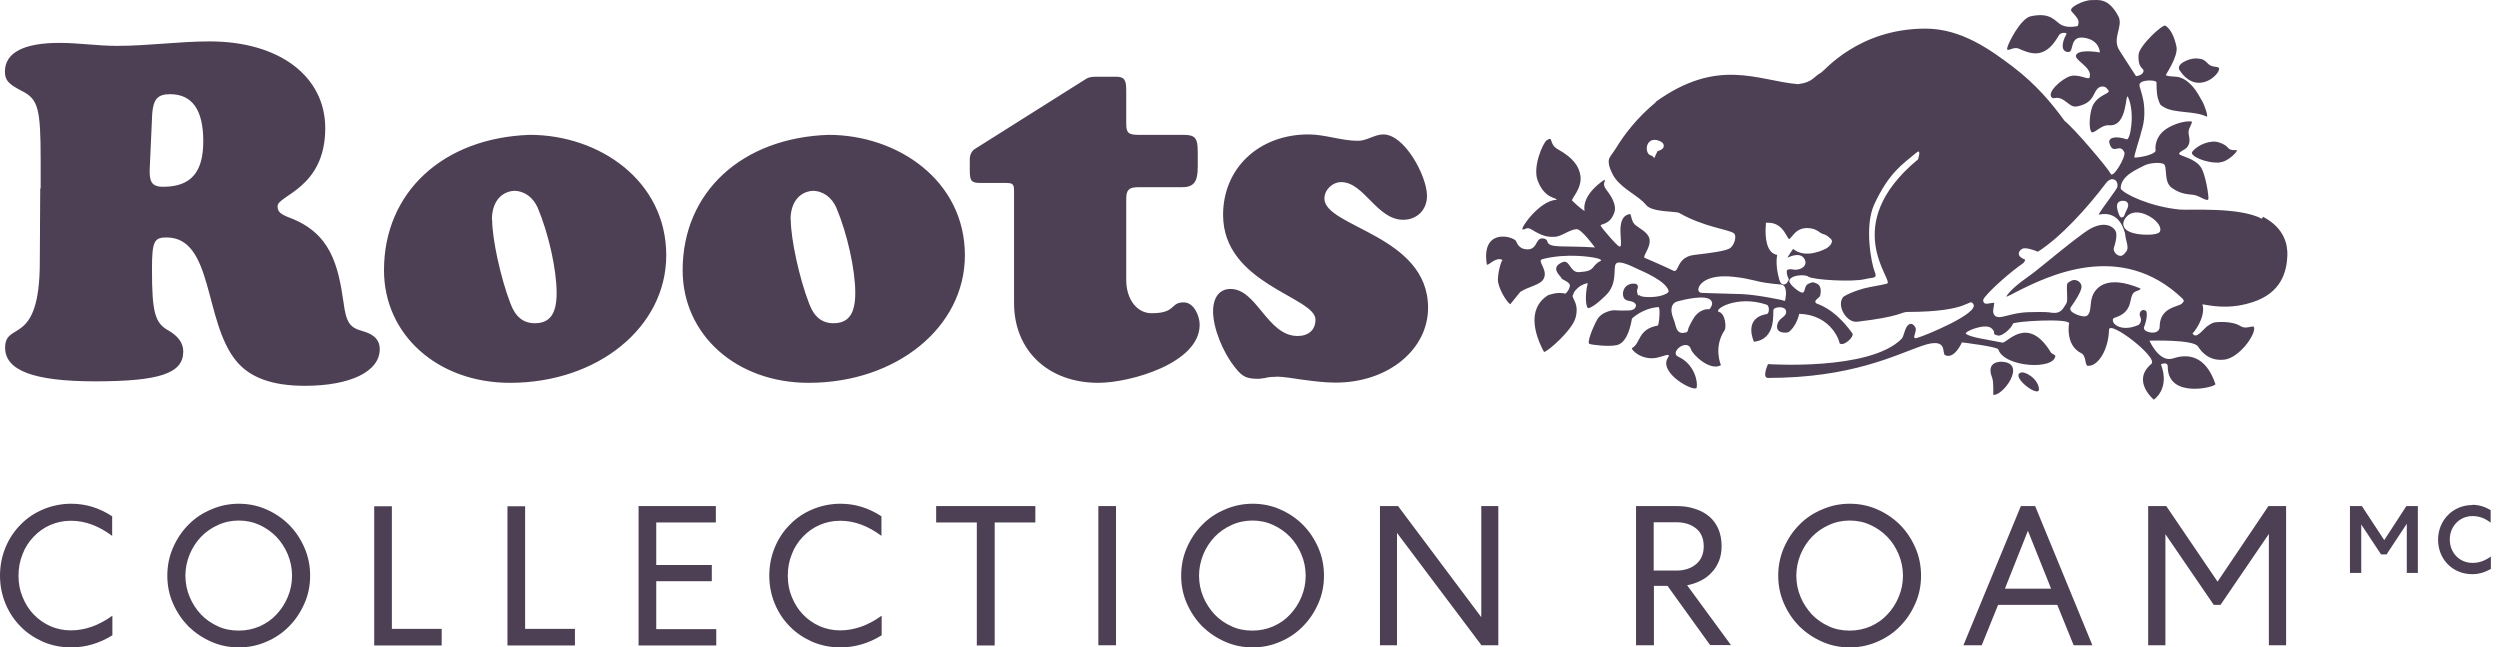 <svg width="251" height="65" viewBox="0 0 251 65" fill="none" xmlns="http://www.w3.org/2000/svg">
<path d="M237.068 52.626V57.52H235.936V50.81H237.133L239.377 54.229L241.599 50.81H242.753V57.52H241.642V52.583L239.612 55.661H239.056L237.047 52.626H237.068Z" fill="#4D4054"/>
<path d="M248.224 50.681C248.866 50.681 249.485 50.873 250.062 51.215V52.476C249.485 52.028 248.908 51.814 248.246 51.814C246.942 51.814 245.959 52.84 245.959 54.165C245.959 55.49 246.921 56.515 248.246 56.515C248.908 56.515 249.485 56.302 250.084 55.874V57.114C249.464 57.477 248.844 57.648 248.224 57.648C246.237 57.648 244.784 56.152 244.784 54.186C244.784 52.22 246.28 50.703 248.246 50.703L248.224 50.681Z" fill="#4D4054"/>
<path d="M4.082 18.903V16.06C4.082 10.931 3.825 9.991 2.287 9.179C0.898 8.474 0.492 8.089 0.492 7.191C0.492 5.289 2.394 4.306 5.963 4.306C7.907 4.306 9.809 4.606 11.733 4.606C14.874 4.606 17.952 4.157 21.05 4.157C28.017 4.157 32.655 7.64 32.655 12.876C32.655 18.903 27.868 19.608 27.868 20.698C27.868 21.253 28.124 21.489 29.065 21.852C33.146 23.391 33.937 26.489 34.493 30.379C34.749 32.324 35.091 32.879 36.331 33.221C37.271 33.478 38.126 33.927 38.126 35.059C38.126 37.303 35.177 38.735 30.603 38.735C27.269 38.735 25.026 37.88 23.679 36.192C20.452 32.196 21.435 23.839 16.712 23.839C15.473 23.839 15.259 24.245 15.259 27.024C15.259 31.405 15.558 32.452 16.947 33.2C17.887 33.756 18.4 34.44 18.4 35.294C18.4 37.495 16.007 38.286 9.531 38.286C3.398 38.286 0.513 37.196 0.513 34.91C0.513 32.174 3.996 34.91 3.996 26.297L4.039 18.924L4.082 18.903ZM15.024 17.108C15.024 18.155 15.173 18.753 16.37 18.753C19.17 18.753 20.409 17.3 20.409 14.18C20.409 11.06 19.319 9.457 17.075 9.457C15.836 9.457 15.387 9.948 15.28 11.444L15.024 17.129V17.108ZM66.891 25.635C66.891 32.858 60.01 38.436 51.205 38.436C43.939 38.436 38.553 33.606 38.553 27.131C38.553 19.309 44.473 13.838 53.192 13.539C60.159 13.539 66.891 18.133 66.891 25.635ZM49.41 22.044C49.41 23.989 50.265 27.921 51.248 30.465C51.739 31.811 52.551 32.452 53.684 32.452C55.18 32.452 55.885 31.554 55.885 29.417C55.885 27.067 55.094 23.497 53.983 20.848C53.534 19.843 52.679 19.159 51.59 19.159C50.243 19.266 49.388 20.356 49.388 22.044H49.41ZM96.875 25.635C96.875 32.858 89.993 38.436 81.189 38.436C73.922 38.436 68.537 33.606 68.537 27.131C68.537 19.309 74.457 13.838 83.176 13.539C90.143 13.539 96.875 18.133 96.875 25.635ZM79.393 22.044C79.393 23.989 80.248 27.921 81.231 30.465C81.723 31.811 82.535 32.452 83.668 32.452C85.163 32.452 85.869 31.554 85.869 29.417C85.869 27.067 85.078 23.497 83.967 20.848C83.518 19.843 82.663 19.159 81.573 19.159C80.227 19.266 79.372 20.356 79.372 22.044H79.393ZM113.074 28.114C113.074 30.058 114.164 31.448 115.617 31.448C118.118 31.448 117.455 30.358 118.844 30.358C119.891 30.358 120.447 31.747 120.447 32.602C120.447 36.491 113.416 38.436 110.274 38.436C105.252 38.436 101.811 35.209 101.811 30.422V19.223C101.811 18.475 101.705 18.369 100.957 18.369H98.456C97.516 18.369 97.366 18.176 97.366 17.065V15.975C97.366 15.569 97.559 15.12 97.922 14.928L109.078 7.897C109.334 7.747 109.633 7.704 110.082 7.704H112.07C112.86 7.704 113.074 8.004 113.074 9.051V12.385C113.074 13.325 113.266 13.539 114.314 13.539H118.801C119.998 13.539 120.255 13.838 120.255 15.291V16.744C120.255 18.283 119.849 18.796 118.652 18.796H114.271C113.373 18.796 113.074 19.052 113.074 19.95V28.178V28.114ZM128.076 37.837C127.82 37.837 127.628 37.837 127.328 37.88C126.922 37.987 126.73 37.987 126.73 37.987C126.581 38.03 126.431 38.03 126.281 38.03C125.191 38.03 124.743 37.837 124.037 36.94C122.734 35.337 121.793 32.901 121.793 31.255C121.793 29.866 122.435 29.011 123.546 29.011C126.196 29.011 127.243 33.734 130.278 33.734C131.368 33.734 132.073 33.136 132.073 32.089C132.073 29.802 122.798 28.541 122.798 21.574C122.798 16.894 126.388 13.496 131.368 13.496C133.056 13.496 134.659 14.137 136.347 14.137C137.245 14.137 137.993 13.496 138.89 13.496C141.027 13.496 143.271 17.685 143.271 19.672C143.271 21.061 142.267 22.066 140.878 22.066C138.228 22.066 136.945 18.283 134.659 18.283C133.761 18.283 132.97 19.074 132.97 19.928C132.97 22.814 143.378 23.604 143.378 30.892C143.378 35.123 139.339 38.414 134.103 38.414C132.949 38.414 131.859 38.265 130.726 38.115C129.872 38.008 128.974 37.816 128.076 37.816V37.837ZM202.832 37.431C203.281 37.196 204.627 38.03 204.713 39.034C204.798 40.039 201.913 37.88 202.832 37.431ZM200.118 39.633C201.037 39.846 203.602 36.406 200.952 36.32C200.952 36.32 199.327 36.213 200.011 37.923C200.182 38.35 200.118 39.633 200.118 39.633ZM222.878 16.296C223.754 16.231 224.759 15.099 224.567 15.077C224.353 15.056 224.225 15.12 223.925 15.013C223.626 14.906 223.69 14.586 222.75 14.287C221.959 14.03 220.634 14.522 220.1 15.248C219.801 15.654 221.532 16.424 222.878 16.317V16.296ZM221.788 6.486C221.361 6.101 221.297 5.888 220.463 5.866C219.737 5.866 218.412 6.443 218.839 7.063C220.592 9.692 222.921 7.448 222.793 6.871C222.75 6.636 222.152 6.785 221.788 6.486ZM227.088 21.959C224.823 20.762 219.865 21.125 218.861 21.04C215.911 20.762 213.24 19.48 212.919 18.945C212.877 17.62 214.715 16.937 215.249 16.637C215.783 16.338 216.916 16.274 217.236 16.466C217.642 16.723 217.194 18.24 218.048 18.86C219.053 19.587 219.844 19.48 220.357 19.587C220.869 19.694 221.66 20.313 221.724 19.971C221.767 19.629 221.446 17.62 221.019 16.872C220.442 15.889 218.882 15.676 218.796 15.462C218.711 15.248 219.395 15.056 219.609 14.757C220.121 14.009 219.544 13.517 219.801 12.919C219.972 12.534 220.164 12.192 220.015 12.192C219.16 12.107 217.856 12.598 217.215 13.154C216.211 14.03 216.424 15.163 216.424 15.163C216.211 15.526 215.099 15.783 214.309 15.825C214.159 15.825 214.928 13.603 214.95 13.346C214.971 13.154 215.505 12.064 215.206 10.162C215.078 9.414 214.779 8.687 214.8 8.495C214.907 7.939 216.51 8.025 216.51 8.26C216.51 9.393 216.617 9.863 216.745 10.141C216.894 10.525 216.852 10.525 217.3 10.782C218.326 11.38 220.378 11.124 221.532 11.701C221.767 11.808 221.34 10.568 221.104 10.162C220.891 9.799 220.549 9.136 220.164 8.709C218.903 7.298 218.219 7.875 217.45 7.555C217.386 7.533 218.711 5.695 218.519 4.691C218.305 3.708 217.963 2.939 217.407 2.575C217.129 2.404 214.779 4.584 214.715 5.482C214.608 7.085 215.42 6.764 215.163 7.277C215.014 7.576 214.458 7.683 214.437 7.619C213.625 6.379 213.219 5.717 212.813 5.097C211.979 3.858 213.219 2.661 212.684 1.635C211.658 -0.31 210.59 0.032 209.97 0.011C209.308 -0.011 207.619 0.737 207.983 1.143C208.581 1.827 208.838 2.02 208.602 2.618C208.602 2.618 207.641 2.853 206.978 2.511C206.316 2.169 205.952 1.186 203.879 1.635C202.854 1.87 201.614 4.349 201.529 4.798C201.422 5.354 202.084 4.627 202.683 4.883C203.217 5.118 203.858 5.396 204.499 5.354C205.931 5.247 206.594 3.644 206.786 3.451C206.978 3.238 207.577 3.259 207.47 3.43C206.978 4.285 206.893 5.204 207.662 5.225C208.282 5.247 207.705 3.558 209.265 3.793C210.825 4.029 210.825 5.268 210.825 5.268C210.825 5.268 208.902 4.905 208.474 5.46C208.068 6.016 210.12 6.7 209.799 7.768C209.714 8.089 208.752 7.405 207.876 7.64C207.064 7.854 205.375 9.329 206.038 9.82C206.23 9.97 206.551 9.606 207.235 10.076C207.876 10.504 208.025 10.825 208.688 10.653C210.205 10.269 210.098 9.457 210.569 8.922C210.868 8.581 211.359 8.645 211.53 8.88C211.659 9.072 211.894 9.158 211.509 9.371C211.124 9.585 210.312 9.948 210.034 10.803C209.756 11.658 209.714 13.004 209.992 13.261C210.227 13.475 210.953 12.513 211.744 12.577C213.689 12.748 213.347 9.072 213.667 9.777C214.373 11.316 213.881 14.116 213.518 13.987C212.3 13.581 211.637 13.859 211.787 14.372C212.15 15.654 212.813 14.287 213.283 15.291C213.475 15.719 212.086 18.069 211.894 17.407C211.552 16.787 208.261 12.898 207.277 12.128C205.974 10.333 204.435 8.495 202.148 6.743C199.84 4.99 196.913 2.874 193.322 2.874C186.59 2.874 183.192 7.106 182.829 7.298C182.038 7.726 182.017 8.26 180.521 8.452C176.482 8.11 172.507 5.695 166.202 10.248H166.266C164.407 11.765 163.061 13.517 162.227 14.906C162.035 15.206 161.672 15.676 161.565 15.911C161.394 16.338 161.672 17.044 161.885 17.45C162.484 18.71 164.129 19.458 165.006 20.292C165.091 20.377 165.177 20.463 165.241 20.548C165.796 21.339 168.275 21.189 168.596 21.382C171.054 22.792 173.533 23.027 174.067 23.412C174.43 23.669 174.11 24.694 173.639 24.951C173.148 25.207 171.951 25.378 170.113 25.592C168.275 25.806 168.596 27.473 167.998 27.173C167.228 26.789 165.091 25.87 165.091 25.87C164.984 25.592 165.775 24.78 165.604 23.968C165.454 23.305 164.535 22.899 164.151 22.557C163.766 22.215 163.787 21.467 163.638 21.489C161.992 21.766 163.104 24.758 162.612 24.758C162.377 24.758 160.731 22.771 160.71 22.685C160.625 22.408 161.608 22.685 162.078 21.339C162.334 20.612 161.8 19.715 161.308 19.095C160.753 18.39 161.266 18.198 161.095 18.048C161.073 18.048 158.808 19.458 159.086 21.189C159.086 21.189 158.552 20.848 157.846 20.142C157.697 19.993 158.851 18.945 158.68 17.663C158.53 16.659 157.91 15.825 156.414 14.992C155.453 14.458 156.008 13.624 155.303 14.073C154.918 14.329 153.85 16.744 154.384 18.133C155.089 19.993 156.308 19.822 156.286 20.057C154.577 20.121 152.61 22.942 152.867 23.027C153.123 23.113 153.252 22.728 153.743 23.027C154.79 23.669 155.303 23.818 156.115 23.775C156.756 23.754 157.568 23.049 158.295 23.006C158.787 22.985 160.133 24.844 160.133 24.844C156.949 24.63 155.517 24.972 155.346 24.224C155.282 23.925 154.747 23.861 154.534 24.032C154.213 24.288 154.17 25.036 153.38 25.036C152.397 25.036 152.29 24.267 152.162 24.139C151.585 23.626 148.721 23.049 149.277 26.554C149.405 26.746 150.174 25.72 150.858 26.105C150.794 26.062 150.409 27.088 150.388 28.071C150.388 28.883 151.221 30.272 151.627 30.55L152.632 29.31C153.444 28.776 154.555 28.627 154.918 28.092C155.56 27.152 154.235 26.19 154.854 26.019C157.333 25.378 159.748 25.827 159.962 25.848C161.009 26.041 160.71 26.19 160.71 26.19C159.684 26.703 160.283 27.237 158.509 27.323C157.633 27.366 157.59 26.019 156.885 26.319C155.56 26.874 156.671 27.686 156.756 27.9C156.82 28.092 157.269 28.156 157.547 28.477C157.825 28.797 157.184 29.546 157.141 29.481C157.12 29.46 156.286 29.268 155.474 29.652C156.115 29.353 154.854 29.652 154.299 30.913C153.487 32.773 155.025 35.337 155.025 35.337C155.41 35.294 157.846 33.157 158.188 31.896C158.53 30.635 157.996 30.208 157.868 29.674H157.91C158.039 29.204 158.188 29.139 158.466 28.862C158.765 28.584 159.428 28.37 159.406 28.456C159.107 29.61 159.193 31.063 159.535 30.935C160.176 30.678 160.795 30.058 161.18 29.695C162.484 28.477 161.907 26.853 162.249 26.468C162.591 26.083 163.894 26.767 164.45 27.024C164.77 27.173 167.292 28.199 167.527 29.204C167.57 29.417 167.1 29.588 166.822 29.674C165.946 29.93 164.706 29.823 164.664 29.674C164.621 29.546 164.45 29.909 164.364 29.289C164.322 29.033 164.493 28.968 164.429 28.691C164.343 28.349 163.659 28.477 163.424 28.627C163.018 28.84 162.804 29.481 163.039 29.909C163.275 30.379 164.044 30.058 164.258 30.635C164.236 30.571 164.343 31.148 163.552 31.17C162.27 31.212 162.12 31.106 161.821 31.17C161.009 31.341 160.582 31.704 160.368 32.067C159.919 32.858 159.3 34.418 159.577 34.525C159.855 34.632 161.543 34.824 162.313 34.653C163.104 34.482 163.595 33.478 163.852 31.982C163.852 31.982 164.877 30.956 166.502 30.828C166.737 30.828 166.566 32.666 166.437 32.687C164.407 33.05 164.749 34.461 163.852 34.952C163.702 35.038 164.77 36.235 166.373 35.914C166.822 35.829 167.827 35.358 167.485 35.871C166.395 37.431 170.199 39.462 170.348 38.906C170.477 38.35 170.135 36.555 168.489 35.807C167.57 35.38 169.429 33.884 169.793 35.102C169.921 35.572 171.673 37.303 172.785 36.662C172.785 36.662 171.994 34.888 173.148 33.157C173.34 32.879 173.233 31.49 172.592 31.319C171.951 31.127 174.345 29.567 177.379 30.593C177.679 30.7 177.657 31.49 177.379 31.533C174.964 31.939 176.097 34.311 176.097 34.311C178.405 34.055 177.956 31.362 178.063 31.084C178.149 30.806 179.239 30.678 179.324 31.234C179.41 31.79 178.704 31.875 178.491 32.431C178.085 33.542 179.41 33.435 179.559 33.349C180.329 32.837 180.671 31.512 180.628 31.512C184.047 31.597 184.774 34.568 184.688 34.461C185.073 34.846 186.227 33.798 185.971 33.456C184.069 30.828 182.444 30.55 182.337 30.443C182.038 30.122 182.679 29.951 182.744 29.674C182.872 29.139 182.808 28.627 182.38 28.456C181.974 28.285 181.953 28.327 181.547 28.498C181.141 28.691 181.269 29.268 181.012 29.375C180.756 29.481 179.602 28.541 179.645 28.199C179.73 27.601 181.226 27.515 181.547 27.772C182.038 28.114 186.035 28.327 187.231 28.028C188.044 27.814 188.535 28.028 188.214 27.259C187.915 26.575 187.146 22.75 188.172 20.527C189.646 17.343 191.014 16.488 192.425 15.312C192.937 14.885 192.574 15.996 192.574 15.996C184.517 22.643 190.266 28.242 189.454 28.477C188.749 28.669 187.894 28.755 187.103 28.968C186.227 29.204 185.458 29.546 185.094 29.781C184.325 30.593 185.351 32.431 186.462 32.302C190.843 31.79 190.865 31.319 191.506 31.319C197.96 31.319 197.639 29.887 198.109 30.507C198.836 31.469 192.937 33.82 192.66 33.862C192.36 33.948 192.339 34.033 192.168 33.862C192.168 33.862 192.232 33.649 192.339 33.2C192.382 33.05 192.339 32.815 192.083 32.602C191.997 32.516 191.826 32.452 191.612 32.602C191.249 32.858 191.164 33.756 190.929 34.012C187.723 37.26 177.508 36.555 177.508 36.555C177.508 36.555 176.866 37.944 177.508 37.944C185.885 37.944 190.309 35.636 192.98 34.717C195.652 33.798 194.925 35.487 195.288 35.658C196.229 36.106 196.977 34.375 196.977 34.375C196.977 34.375 200.546 34.803 200.631 35.081C201.229 36.897 206.316 37.175 206.358 35.7L205.931 35.422C203.58 31.512 201.486 34.504 201.037 34.397C199.199 34.033 198.045 33.905 197.404 33.542C197.041 33.328 199.306 32.409 199.926 32.944C200.546 33.478 199.84 33.52 200.61 33.691C200.994 33.777 201.913 33.008 202.106 32.495C202.191 32.26 207.748 31.918 207.748 32.473C207.748 32.281 207.277 34.653 208.966 35.465C209.479 35.722 209.308 36.705 209.607 36.726C210.654 36.812 211.701 35.081 211.744 33.114C211.744 32.067 216.745 35.914 215.997 36.534C213.967 38.243 216.232 40.103 216.232 40.124C216.232 40.145 217.899 39.056 216.959 36.577C216.959 36.577 217.642 36.256 217.642 36.812C217.642 40.103 222.515 38.842 222.429 38.564C221.446 35.636 219.609 35.508 218.198 35.978C216.788 36.47 215.804 34.204 215.804 34.204C215.804 34.204 220.207 34.055 220.677 34.781C221.083 35.422 221.874 36.277 223.327 36.106C224.78 35.935 226.405 33.713 226.319 32.922C226.276 32.516 225.592 33.157 224.93 32.73C224.054 32.174 222.365 32.324 222.194 32.409C221.446 32.751 221.297 33.093 220.912 33.414C220.463 33.798 220.292 33.734 220.121 33.456C220.164 33.542 221.511 31.854 221.126 30.55C222.793 30.87 224.332 30.935 226.169 30.336C229.055 29.396 229.589 27.28 229.653 25.635C229.674 24.673 229.461 22.963 227.217 21.766L227.088 21.959ZM178.982 30.144C178.982 30.144 176.482 29.588 174.815 29.524L173.276 29.481C171.866 29.439 170.947 29.417 170.776 29.396C170.626 29.375 170.477 29.225 170.519 28.99C170.583 28.562 171.331 27.494 174.067 27.793C174.943 27.879 175.67 28.049 176.225 28.178C176.567 28.263 176.866 28.327 177.123 28.37C177.807 28.477 178.277 28.52 178.533 28.541C178.726 28.541 178.833 28.584 178.897 28.584C179.431 28.712 179.324 29.674 179.26 29.973L179.217 30.208L178.982 30.165V30.144ZM166.416 15.184L166.266 15.483L166.181 15.676L166.096 15.868L165.946 15.719L165.86 15.633C165.732 15.633 165.604 15.547 165.497 15.441C165.305 15.184 165.262 14.693 165.497 14.351C165.604 14.201 165.903 13.902 166.523 14.116C166.673 14.18 167.079 14.308 167.036 14.671C167.036 14.906 166.801 15.077 166.395 15.184H166.416ZM183.898 24.288C183.898 24.545 183.641 24.737 183.427 24.908C183.342 24.951 181.354 26.083 180.029 24.994C179.88 25.186 179.623 25.57 179.452 25.87C179.923 25.656 180.649 25.421 181.034 25.827C181.376 26.19 181.269 26.489 181.205 26.618C181.012 26.981 180.457 27.131 180.094 27.067C179.752 27.002 179.495 27.024 179.431 27.131C179.324 27.28 179.431 27.708 179.559 27.943L179.602 28.049L179.559 28.156C179.516 28.263 179.346 28.584 179.068 28.562C178.79 28.562 178.683 28.199 178.64 28.071C178.277 26.789 178.362 25.955 178.427 25.592C178.17 25.549 177.956 25.421 177.785 25.229C177.08 24.416 177.294 22.621 177.294 22.557V22.365H177.529C178.64 22.365 179.11 23.177 179.388 23.669C179.452 23.797 179.559 23.968 179.623 24.01C179.73 23.946 179.837 23.818 179.944 23.69C180.222 23.348 180.628 22.899 181.397 22.899C182.102 22.899 182.444 23.134 182.679 23.305C182.786 23.391 182.893 23.455 182.979 23.476C183.363 23.583 183.513 23.711 183.641 23.839C183.684 23.882 183.705 23.904 183.748 23.925C183.919 24.053 183.94 24.203 183.94 24.288H183.898ZM216.873 23.198C216.809 23.391 216.595 23.476 216.125 23.54C215.527 23.604 213.689 23.604 213.261 22.814C213.154 22.6 213.09 22.258 213.475 21.788C213.945 21.232 214.779 21.168 215.698 21.66C216.403 22.023 217.044 22.685 216.873 23.22V23.198ZM219.181 30.294C219.138 30.507 218.903 30.593 218.583 30.7C217.877 30.956 216.83 31.319 216.83 32.837C216.83 33.05 216.702 33.243 216.488 33.328C216.125 33.478 215.569 33.349 215.356 33.157C215.249 33.05 215.227 32.922 215.27 32.815C215.505 32.26 215.634 31.405 215.463 31.212C215.42 31.17 215.206 31.106 215.142 31.127C215.014 31.17 214.907 31.255 214.864 31.362C214.8 31.512 214.821 31.683 214.907 31.875C215.078 32.238 214.779 32.58 214.736 32.602L214.693 32.644H214.65C213.283 33.221 212.577 32.751 212.385 32.602C212.193 32.452 212.107 32.26 212.129 32.11C212.129 32.003 212.214 31.939 212.321 31.896C213.625 31.49 213.796 30.721 213.924 30.122C214.009 29.738 214.095 29.375 214.458 29.246C214.8 29.139 214.886 29.033 214.928 29.011C214.907 28.99 214.843 28.926 214.757 28.904C213.261 28.306 212.086 28.178 211.21 28.541C210.419 28.883 210.141 29.546 210.056 29.781V29.823C209.97 30.037 209.927 30.336 209.906 30.614C209.863 31.084 209.821 31.512 209.521 31.704C209.201 31.918 208.239 31.533 207.983 31.276C207.812 31.106 207.833 30.935 207.919 30.828C208.987 29.31 209.03 28.862 208.966 28.627C208.88 28.327 208.56 28.092 208.239 28.114C207.961 28.114 207.662 28.37 207.577 28.434C207.491 28.562 207.513 29.182 207.534 29.503C207.555 30.058 207.555 30.336 207.448 30.486C207.406 30.55 207.342 30.635 207.299 30.721C207.106 31.041 206.829 31.49 206.123 31.405H206.017C205.696 31.341 205.311 31.298 203.751 31.341C202.747 31.362 202.063 31.554 201.55 31.683C201.165 31.79 200.866 31.854 200.61 31.832C200.439 31.811 200.31 31.747 200.225 31.619C200.054 31.383 200.118 31.063 200.182 30.721C200.182 30.614 200.225 30.507 200.225 30.4C200.118 30.4 199.926 30.422 199.819 30.443C199.52 30.507 199.263 30.55 199.156 30.336C199.028 30.144 199.199 29.93 199.285 29.823C199.969 28.968 201.806 27.344 203.067 26.468C203.26 26.34 203.324 26.148 203.324 26.062C203.025 25.955 202.725 25.784 202.683 25.506C202.683 25.314 202.768 25.143 203.003 24.994C203.302 24.801 204.093 25.058 204.606 25.271C206.957 23.775 209.65 20.762 211.402 18.433C211.787 17.92 212.129 17.962 212.257 18.026C212.492 18.112 212.62 18.369 212.599 18.668C212.599 18.86 212.364 19.159 211.765 19.993C211.423 20.463 210.889 21.189 210.697 21.553C211.829 21.296 212.492 21.788 212.834 22.279C213.154 22.707 213.39 23.391 213.39 23.711C213.411 23.882 213.454 24.032 213.496 24.203C213.603 24.63 213.71 25.058 213.39 25.357C213.39 25.357 213.347 25.399 213.347 25.421C213.24 25.528 213.069 25.741 212.791 25.677C212.599 25.635 212.406 25.485 212.3 25.293C212.214 25.143 212.193 24.994 212.236 24.865C212.556 23.925 212.492 23.455 212.449 23.305C212.385 23.091 212.171 22.835 211.829 22.685C211.466 22.536 210.825 22.45 209.906 22.942C209.158 23.348 206.978 25.1 205.546 26.276C204.991 26.724 204.499 27.109 204.243 27.323C204.243 27.323 203.794 27.643 203.58 27.814C202.64 28.456 201.635 29.332 201.422 29.802C201.657 29.716 202.042 29.524 202.426 29.31C205.568 27.729 212.919 24.053 219.117 29.973C219.245 30.101 219.267 30.229 219.245 30.315L219.181 30.294ZM212.984 20.164C213.133 20.164 213.454 20.121 213.603 20.356C213.753 20.591 213.625 20.869 213.518 21.083C213.411 21.275 213.368 21.424 213.325 21.531C213.283 21.66 213.219 21.809 213.048 21.831C212.855 21.831 212.813 21.681 212.727 21.489C212.535 20.997 212.492 20.612 212.62 20.399C212.706 20.27 212.834 20.185 212.984 20.185V20.164ZM171.502 31.041C171.502 31.041 170.626 30.977 170.006 32.003C169.686 32.559 169.494 32.944 169.472 33.136C169.451 33.328 169.323 33.371 169.216 33.392C169.216 33.392 169.173 33.392 169.152 33.392C168.938 33.456 168.767 33.435 168.617 33.349C168.361 33.2 168.297 32.922 168.19 32.559C168.147 32.367 168.083 32.174 167.998 31.96C167.848 31.597 167.72 31.063 167.912 30.657C168.019 30.443 168.19 30.315 168.446 30.251C168.916 30.122 171.331 29.503 171.802 30.187C171.908 30.336 171.973 30.571 171.716 30.935L171.631 31.041H171.502ZM166.031 64.786H164.258V50.81H168.361C169.002 50.81 169.622 50.895 170.177 51.087C170.733 51.258 171.203 51.515 171.609 51.857C172.015 52.199 172.314 52.626 172.528 53.118C172.742 53.631 172.849 54.186 172.849 54.827C172.849 55.383 172.763 55.875 172.592 56.302C172.421 56.729 172.186 57.136 171.866 57.456C171.566 57.798 171.203 58.076 170.776 58.289C170.348 58.503 169.878 58.674 169.387 58.76L173.789 64.765H171.695L167.42 58.824H166.053V64.765L166.031 64.786ZM166.031 57.285H168.318C169.109 57.285 169.771 57.071 170.284 56.644C170.797 56.217 171.054 55.618 171.054 54.849C171.054 54.079 170.797 53.46 170.284 53.054C169.771 52.648 169.13 52.434 168.318 52.434H166.031V57.264V57.285ZM192.873 57.798C192.873 58.802 192.681 59.743 192.296 60.598C191.912 61.474 191.399 62.243 190.758 62.884C190.117 63.547 189.347 64.06 188.492 64.423C187.616 64.808 186.697 65 185.714 65C184.731 65 183.791 64.808 182.936 64.423C182.06 64.038 181.312 63.525 180.649 62.884C180.008 62.222 179.495 61.474 179.11 60.598C178.726 59.721 178.533 58.802 178.533 57.798C178.533 56.794 178.726 55.853 179.11 54.977C179.495 54.101 180.008 53.331 180.649 52.69C181.29 52.028 182.06 51.515 182.936 51.152C183.812 50.767 184.731 50.575 185.714 50.575C186.697 50.575 187.637 50.767 188.492 51.152C189.369 51.536 190.117 52.049 190.758 52.69C191.399 53.331 191.912 54.101 192.296 54.977C192.681 55.853 192.873 56.794 192.873 57.798ZM191.057 57.798C191.057 57.05 190.907 56.323 190.629 55.661C190.352 54.998 189.967 54.4 189.497 53.908C189.027 53.417 188.45 53.011 187.808 52.712C187.167 52.413 186.462 52.263 185.714 52.263C184.966 52.263 184.261 52.413 183.62 52.712C182.957 53.011 182.402 53.395 181.91 53.908C181.44 54.4 181.055 54.998 180.777 55.661C180.5 56.345 180.35 57.05 180.35 57.798C180.35 58.546 180.5 59.273 180.777 59.935C181.055 60.598 181.44 61.175 181.91 61.688C182.38 62.179 182.957 62.585 183.62 62.884C184.261 63.184 184.966 63.312 185.714 63.312C186.462 63.312 187.167 63.162 187.808 62.884C188.471 62.585 189.027 62.2 189.497 61.688C189.967 61.196 190.352 60.598 190.629 59.935C190.907 59.273 191.057 58.567 191.057 57.798ZM204.328 50.81L210.077 64.786H208.196L206.551 60.726H200.61L198.964 64.786H197.126L202.896 50.81H204.285H204.328ZM201.272 59.102H205.931L203.602 53.289L201.294 59.102H201.272ZM217.407 53.609V64.786H215.676V50.81H217.493L222.643 58.396L227.751 50.81H229.525V64.786H227.794V53.609L222.942 60.726H222.259L217.407 53.631V53.609ZM0 57.798C0 56.794 0.192 55.832 0.556 54.956C0.919 54.079 1.432 53.31 2.073 52.669C2.714 52.006 3.483 51.493 4.36 51.13C5.236 50.767 6.176 50.575 7.159 50.575C8.634 50.575 9.98 51.002 11.262 51.836V53.802C9.916 52.797 8.548 52.284 7.117 52.284C6.369 52.284 5.685 52.434 5.044 52.712C4.402 52.989 3.847 53.395 3.377 53.887C2.906 54.379 2.522 54.956 2.265 55.639C1.988 56.323 1.859 57.029 1.859 57.798C1.859 58.567 1.988 59.273 2.265 59.935C2.543 60.619 2.906 61.196 3.377 61.688C3.847 62.179 4.402 62.564 5.044 62.863C5.685 63.141 6.369 63.29 7.117 63.29C8.527 63.29 9.916 62.799 11.284 61.816V63.782C9.98 64.594 8.591 65 7.138 65C6.133 65 5.215 64.808 4.338 64.444C3.483 64.06 2.714 63.568 2.073 62.906C1.432 62.264 0.919 61.495 0.556 60.619C0.192 59.743 0 58.802 0 57.777L0 57.798ZM31.138 57.798C31.138 58.802 30.945 59.743 30.561 60.598C30.176 61.474 29.663 62.243 29.022 62.884C28.381 63.547 27.611 64.06 26.756 64.423C25.88 64.808 24.961 65 23.978 65C22.995 65 22.055 64.808 21.2 64.423C20.324 64.038 19.576 63.525 18.913 62.884C18.272 62.222 17.759 61.474 17.375 60.598C16.99 59.721 16.798 58.802 16.798 57.798C16.798 56.794 16.99 55.853 17.375 54.977C17.759 54.101 18.272 53.331 18.913 52.69C19.555 52.028 20.324 51.515 21.2 51.152C22.076 50.767 22.995 50.575 23.978 50.575C24.961 50.575 25.902 50.767 26.756 51.152C27.633 51.536 28.381 52.049 29.022 52.69C29.663 53.331 30.176 54.101 30.561 54.977C30.945 55.853 31.138 56.794 31.138 57.798ZM29.321 57.798C29.321 57.05 29.171 56.323 28.894 55.661C28.616 54.998 28.231 54.4 27.761 53.908C27.291 53.417 26.714 53.011 26.073 52.712C25.431 52.413 24.726 52.263 23.978 52.263C23.23 52.263 22.525 52.413 21.884 52.712C21.221 53.011 20.666 53.395 20.174 53.908C19.704 54.4 19.319 54.998 19.042 55.661C18.764 56.345 18.614 57.05 18.614 57.798C18.614 58.546 18.764 59.273 19.042 59.935C19.319 60.598 19.704 61.175 20.174 61.688C20.644 62.179 21.221 62.585 21.884 62.884C22.525 63.184 23.23 63.312 23.978 63.312C24.726 63.312 25.431 63.162 26.073 62.884C26.735 62.585 27.291 62.2 27.761 61.688C28.231 61.196 28.616 60.598 28.894 59.935C29.171 59.273 29.321 58.567 29.321 57.798ZM39.344 50.81V63.141H44.345V64.808H37.57V50.831H39.344V50.81ZM52.722 50.81V63.141H57.723V64.808H50.949V50.831H52.722V50.81ZM64.092 50.81H71.871V52.455H65.887V56.729H71.465V58.354H65.887V63.162H71.913V64.808H64.113V50.831L64.092 50.81ZM77.235 57.798C77.235 56.794 77.427 55.832 77.79 54.956C78.154 54.079 78.667 53.31 79.308 52.669C79.949 52.006 80.718 51.493 81.594 51.13C82.471 50.767 83.411 50.575 84.394 50.575C85.869 50.575 87.215 51.002 88.497 51.836V53.802C87.151 52.797 85.783 52.284 84.351 52.284C83.603 52.284 82.919 52.434 82.278 52.712C81.637 52.989 81.082 53.395 80.612 53.887C80.141 54.379 79.757 54.956 79.5 55.639C79.222 56.323 79.094 57.029 79.094 57.798C79.094 58.567 79.222 59.273 79.5 59.935C79.778 60.619 80.141 61.196 80.612 61.688C81.082 62.179 81.637 62.564 82.278 62.863C82.919 63.141 83.603 63.29 84.351 63.29C85.762 63.29 87.151 62.799 88.519 61.816V63.782C87.215 64.594 85.826 65 84.373 65C83.368 65 82.449 64.808 81.573 64.444C80.718 64.06 79.949 63.568 79.308 62.906C78.667 62.264 78.154 61.495 77.79 60.619C77.427 59.743 77.235 58.802 77.235 57.777V57.798ZM94.011 50.81H103.949V52.455H99.867V64.808H98.072V52.455H93.99V50.81H94.011ZM112.048 50.81V64.786H110.274V50.81H112.048ZM132.928 57.798C132.928 58.802 132.735 59.743 132.351 60.598C131.966 61.474 131.453 62.243 130.812 62.884C130.171 63.547 129.401 64.06 128.547 64.423C127.67 64.808 126.751 65 125.768 65C124.785 65 123.845 64.808 122.99 64.423C122.114 64.038 121.366 63.525 120.703 62.884C120.062 62.222 119.549 61.474 119.165 60.598C118.78 59.721 118.588 58.802 118.588 57.798C118.588 56.794 118.78 55.853 119.165 54.977C119.549 54.101 120.062 53.331 120.703 52.69C121.345 52.028 122.114 51.515 122.99 51.152C123.866 50.767 124.785 50.575 125.768 50.575C126.751 50.575 127.692 50.767 128.547 51.152C129.423 51.536 130.171 52.049 130.812 52.69C131.453 53.331 131.966 54.101 132.351 54.977C132.735 55.853 132.928 56.794 132.928 57.798ZM131.09 57.798C131.09 57.05 130.94 56.323 130.662 55.661C130.385 54.998 130 54.4 129.53 53.908C129.06 53.417 128.483 53.011 127.841 52.712C127.2 52.413 126.495 52.263 125.747 52.263C124.999 52.263 124.294 52.413 123.653 52.712C122.99 53.011 122.435 53.395 121.943 53.908C121.473 54.4 121.088 54.998 120.81 55.661C120.533 56.345 120.383 57.05 120.383 57.798C120.383 58.546 120.533 59.273 120.81 59.935C121.088 60.598 121.473 61.175 121.943 61.688C122.413 62.179 122.99 62.585 123.653 62.884C124.294 63.184 124.999 63.312 125.747 63.312C126.495 63.312 127.2 63.162 127.841 62.884C128.504 62.585 129.06 62.2 129.53 61.688C130 61.196 130.385 60.598 130.662 59.935C130.94 59.273 131.09 58.567 131.09 57.798ZM150.431 50.81V64.786H148.742L140.258 53.502V64.786H138.548V50.81H140.365L148.721 61.965V50.81H150.431Z" fill="#4D4054"/>
</svg>
